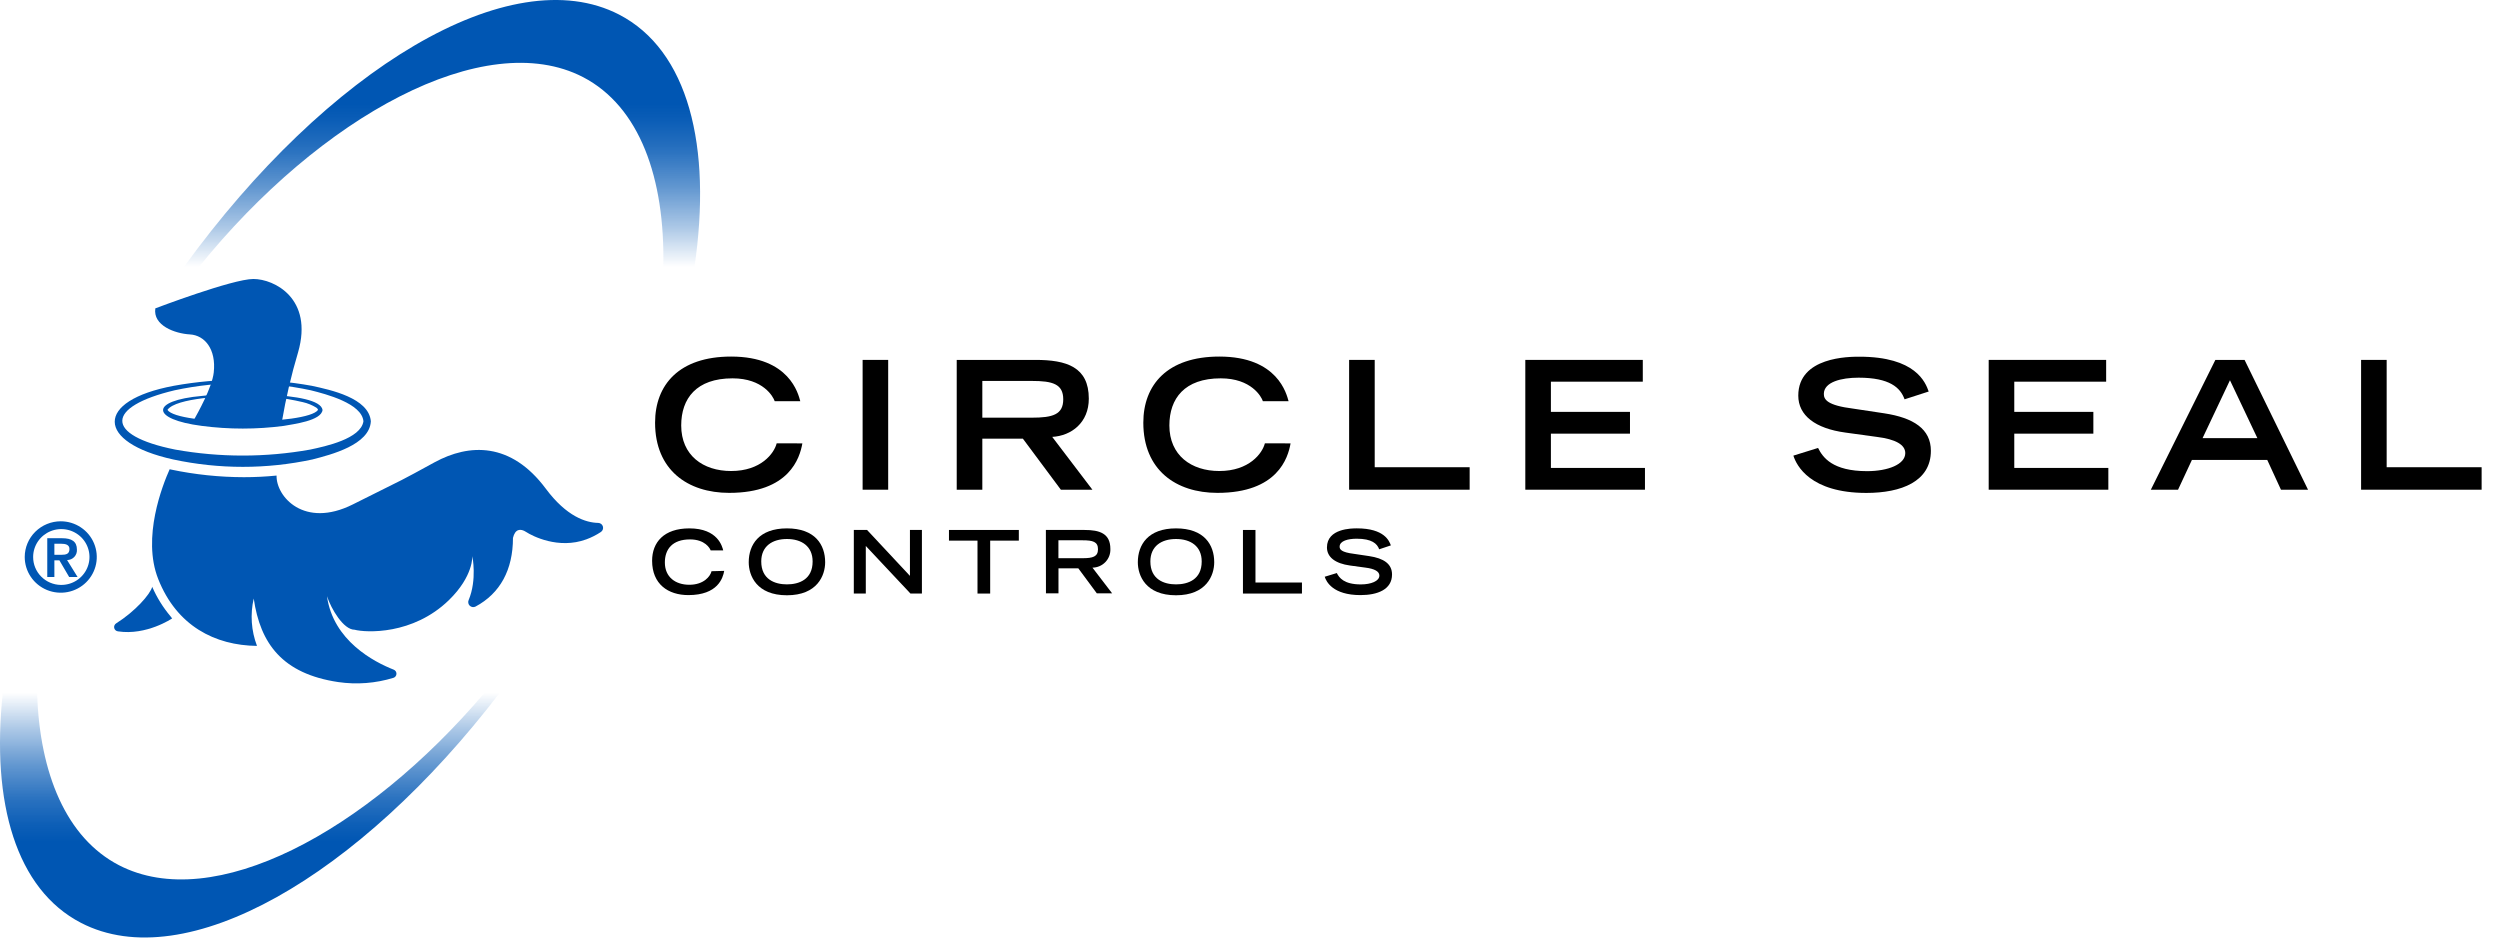 <svg width="128" height="48" viewBox="0 0 128 48" fill="none" xmlns="http://www.w3.org/2000/svg">
<path d="M41.081 22.701C40.952 23.442 40.416 25.235 37.335 25.235C35.213 25.235 33.54 24.065 33.54 21.641C33.54 19.704 34.767 18.256 37.434 18.256C40.432 18.256 40.874 20.183 40.974 20.541H39.665C39.591 20.313 39.075 19.371 37.506 19.371C35.652 19.371 34.878 20.403 34.878 21.784C34.878 23.311 35.993 24.116 37.434 24.116C38.965 24.116 39.637 23.211 39.766 22.698L41.081 22.701Z" fill="black"/>
<path d="M44.166 18.427H45.475V25.073H44.166V18.427Z" fill="black"/>
<path d="M48.984 18.427H53.016C54.603 18.427 55.747 18.784 55.747 20.411C55.747 21.637 54.861 22.312 53.874 22.369L55.931 25.073H54.316L52.371 22.459H50.295V25.073H48.984V18.427ZM52.823 21.385C53.893 21.385 54.438 21.231 54.438 20.445C54.438 19.659 53.893 19.504 52.823 19.504H50.295V21.385H52.823Z" fill="black"/>
<path d="M66.077 22.701C65.948 23.442 65.413 25.235 62.333 25.235C60.21 25.235 58.538 24.065 58.538 21.641C58.538 19.704 59.766 18.256 62.432 18.256C65.43 18.256 65.872 20.183 65.975 20.541H64.659C64.587 20.313 64.069 19.371 62.502 19.371C60.648 19.371 59.872 20.403 59.872 21.784C59.872 23.311 60.99 24.116 62.428 24.116C63.959 24.116 64.633 23.211 64.762 22.698L66.077 22.701Z" fill="black"/>
<path d="M69.075 18.427H70.385V23.922H75.246V25.073H69.075V18.427Z" fill="black"/>
<path d="M78.096 18.427H84.111V19.542H79.406V21.088H83.455V22.203H79.406V23.958H84.222V25.073H78.096V18.427Z" fill="black"/>
<path d="M97.514 20.445C97.301 19.85 96.755 19.337 95.161 19.337C94.275 19.337 93.381 19.557 93.381 20.17C93.381 20.452 93.546 20.755 94.884 20.922L96.47 21.161C97.975 21.389 98.861 21.966 98.861 23.081C98.861 24.654 97.343 25.238 95.558 25.238C92.679 25.238 91.979 23.83 91.821 23.328L93.085 22.935C93.326 23.42 93.823 24.123 95.596 24.123C96.666 24.123 97.55 23.775 97.55 23.2C97.55 22.769 97.053 22.487 96.093 22.369L94.487 22.148C92.939 21.938 92.072 21.27 92.072 20.256C92.072 18.263 94.681 18.263 95.199 18.263C98.085 18.263 98.584 19.579 98.749 20.046L97.514 20.445Z" fill="black"/>
<path d="M101.821 18.427H107.835V19.542H103.131V21.088H107.18V22.203H103.131V23.958H107.947V25.073H101.821V18.427Z" fill="black"/>
<path d="M113.427 18.427H114.922L118.171 25.073H116.785L116.083 23.548H112.226L111.516 25.073H110.123L113.427 18.427ZM115.577 22.431L114.174 19.468L112.772 22.431H115.577Z" fill="black"/>
<path d="M120.888 18.427H122.197V23.922H127.059V25.073H120.888V18.427Z" fill="black"/>
<path d="M37.079 29.229C37.016 29.592 36.754 30.469 35.244 30.469C34.206 30.469 33.388 29.905 33.388 28.71C33.388 27.77 33.989 27.053 35.295 27.053C36.762 27.053 36.98 27.994 37.029 28.182H36.386C36.35 28.071 36.096 27.618 35.329 27.618C34.42 27.618 34.041 28.124 34.041 28.799C34.041 29.551 34.587 29.94 35.293 29.94C36.042 29.94 36.373 29.497 36.431 29.246L37.079 29.229Z" fill="black"/>
<path d="M40.291 27.053C41.737 27.053 42.248 27.896 42.248 28.786C42.248 29.463 41.845 30.478 40.291 30.478C38.737 30.478 38.335 29.472 38.335 28.786C38.335 27.896 38.853 27.053 40.291 27.053ZM41.606 28.746C41.606 27.964 41.037 27.597 40.291 27.597C39.545 27.597 38.976 27.964 38.976 28.746C38.976 29.669 39.676 29.92 40.291 29.92C40.906 29.92 41.606 29.673 41.606 28.75V28.746Z" fill="black"/>
<path d="M43.716 27.134H44.394L46.589 29.485V27.134H47.202V30.39H46.616L44.329 27.954V30.39H43.715L43.716 27.134Z" fill="black"/>
<path d="M50.048 27.68H48.587V27.134H52.164V27.68H50.697V30.39H50.048V27.68Z" fill="black"/>
<path d="M53.549 27.134H55.523C56.299 27.134 56.851 27.309 56.851 28.107C56.856 28.229 56.836 28.352 56.793 28.467C56.749 28.583 56.682 28.688 56.597 28.777C56.512 28.866 56.409 28.938 56.295 28.987C56.181 29.036 56.059 29.062 55.934 29.064L56.942 30.38H56.158L55.21 29.099H54.194V30.38H53.553L53.549 27.134ZM55.428 28.58C55.952 28.58 56.217 28.503 56.217 28.12C56.217 27.736 55.952 27.663 55.428 27.663H54.191V28.58H55.428Z" fill="black"/>
<path d="M60.212 27.053C61.658 27.053 62.168 27.896 62.168 28.786C62.168 29.463 61.766 30.478 60.212 30.478C58.658 30.478 58.257 29.472 58.257 28.786C58.257 27.896 58.777 27.053 60.212 27.053ZM61.527 28.746C61.527 27.964 60.958 27.597 60.212 27.597C59.466 27.597 58.899 27.964 58.899 28.746C58.899 29.669 59.599 29.92 60.212 29.92C60.825 29.92 61.527 29.673 61.527 28.75V28.746Z" fill="black"/>
<path d="M63.639 27.134H64.28V29.825H66.66V30.39H63.639V27.134Z" fill="black"/>
<path d="M70.614 28.124C70.51 27.832 70.234 27.582 69.462 27.582C69.028 27.582 68.589 27.689 68.589 27.99C68.589 28.129 68.671 28.276 69.326 28.357L70.104 28.473C70.84 28.584 71.272 28.866 71.272 29.414C71.272 30.183 70.532 30.469 69.656 30.469C68.246 30.469 67.902 29.78 67.826 29.529L68.445 29.34C68.563 29.577 68.808 29.922 69.675 29.922C70.198 29.922 70.624 29.752 70.624 29.47C70.624 29.26 70.381 29.12 69.91 29.062L69.124 28.955C68.365 28.852 67.94 28.524 67.94 28.028C67.94 27.052 69.219 27.052 69.472 27.052C70.885 27.052 71.13 27.701 71.212 27.924L70.614 28.124Z" fill="black"/>
<path d="M6.09 44.298C3.395 42.9 2.029 39.615 1.898 35.468H0.143C-0.459 41.127 0.835 45.535 4.147 47.25C9.49 50.021 18.378 44.896 25.589 35.468H24.811C18.725 42.637 10.911 46.797 6.09 44.298Z" fill="url(#paint0_linear_2241_4530)"/>
<path d="M29.853 3.949C32.743 5.454 34.058 9.106 33.961 13.668H35.557C36.468 7.462 35.229 2.572 31.697 0.746C26.139 -2.124 16.767 3.518 9.412 13.674H10.181C16.414 5.943 24.828 1.346 29.853 3.949Z" fill="url(#paint1_linear_2241_4530)"/>
<path d="M7.797 30.055V30.036C7.695 30.429 6.915 31.306 5.947 31.917C5.908 31.941 5.878 31.977 5.86 32.019C5.842 32.061 5.837 32.107 5.847 32.152C5.857 32.197 5.88 32.237 5.914 32.268C5.948 32.299 5.991 32.319 6.037 32.325C7.505 32.551 8.813 31.663 8.813 31.663L8.737 31.563C8.352 31.108 8.036 30.6 7.797 30.055Z" fill="#0056B3"/>
<path d="M27.946 25.022C26.156 22.617 24.016 22.709 22.253 23.668C20.333 24.716 21.05 24.336 18.063 25.827C15.572 27.072 14.135 25.427 14.16 24.349C13.608 24.404 13.051 24.432 12.488 24.432C11.234 24.43 9.983 24.299 8.756 24.041L8.687 24.025C8.325 24.832 7.258 27.522 8.101 29.647C9.05 32.047 11.006 33.047 13.158 33.07C12.863 32.295 12.805 31.451 12.991 30.644C13.325 32.951 14.458 34.497 17.317 34.922C18.265 35.06 19.232 34.986 20.147 34.704C20.19 34.69 20.229 34.662 20.256 34.625C20.283 34.589 20.298 34.544 20.299 34.499C20.3 34.453 20.287 34.408 20.262 34.37C20.236 34.332 20.199 34.303 20.156 34.286C19.149 33.89 17.058 32.804 16.741 30.525C16.963 31.187 17.587 32.242 18.154 32.242C18.735 32.395 21.139 32.519 22.982 30.728C24.249 29.498 24.183 28.471 24.183 28.471C24.183 28.471 24.435 29.677 23.993 30.728C23.972 30.776 23.967 30.83 23.978 30.881C23.989 30.932 24.015 30.979 24.053 31.015C24.092 31.051 24.141 31.074 24.193 31.082C24.245 31.089 24.299 31.081 24.346 31.057C25.604 30.386 26.264 29.177 26.264 27.541C26.373 27.085 26.644 27.042 26.94 27.238C27.236 27.433 28.587 28.144 30.023 27.614C30.285 27.518 30.534 27.391 30.765 27.238C30.81 27.208 30.845 27.165 30.863 27.114C30.882 27.064 30.884 27.009 30.869 26.958C30.854 26.906 30.824 26.86 30.781 26.827C30.739 26.794 30.687 26.775 30.633 26.773C30.003 26.762 29.01 26.451 27.946 25.022Z" fill="#0056B3"/>
<path d="M18.987 21.573C18.925 22.775 16.951 23.279 15.993 23.525C13.646 24.029 11.217 24.029 8.87 23.525C4.915 22.654 4.828 20.516 8.898 19.753C11.234 19.332 13.627 19.332 15.963 19.753C16.925 19.961 18.885 20.377 18.987 21.567V21.573ZM18.608 21.573C18.53 20.653 16.688 20.177 15.909 19.982C13.614 19.491 11.239 19.491 8.944 19.982C5.403 20.823 5.323 22.288 8.972 23.019C11.256 23.427 13.595 23.427 15.879 23.019C16.663 22.854 18.479 22.465 18.608 21.567V21.573Z" fill="#0056B3"/>
<path d="M16.515 20.986C16.458 21.55 14.997 21.716 14.528 21.806C13.136 21.989 11.726 21.989 10.334 21.806C7.723 21.47 7.649 20.509 10.346 20.27C11.249 20.153 16.38 19.98 16.515 20.992V20.986ZM16.285 20.986C16.271 20.937 16.238 20.896 16.194 20.87C15.983 20.74 15.753 20.646 15.511 20.591C14.502 20.354 13.468 20.241 12.431 20.256C11.636 20.271 9.006 20.362 8.573 20.986C9.099 21.787 15.733 21.778 16.285 20.986Z" fill="#0056B3"/>
<path d="M9.722 17.122C10.481 17.165 11.075 17.874 10.944 19.07C10.858 19.843 10.145 21.11 9.883 21.581C10.705 21.702 11.534 21.775 12.365 21.799C13.236 21.799 13.866 21.648 14.433 21.584C14.638 20.384 14.915 19.197 15.264 18.03C16.05 15.284 14.042 14.284 12.974 14.284C11.906 14.284 7.953 15.788 7.953 15.788C7.822 16.668 8.957 17.078 9.722 17.122Z" fill="#0056B3"/>
<path d="M3.112 26.69C3.477 26.691 3.834 26.798 4.137 27C4.44 27.201 4.676 27.486 4.815 27.821C4.954 28.155 4.991 28.522 4.919 28.877C4.847 29.232 4.671 29.557 4.413 29.812C4.155 30.068 3.826 30.242 3.468 30.312C3.111 30.382 2.74 30.345 2.403 30.207C2.066 30.068 1.778 29.833 1.576 29.532C1.373 29.232 1.266 28.878 1.266 28.517C1.267 28.032 1.462 27.567 1.808 27.225C2.154 26.883 2.623 26.69 3.112 26.69ZM3.112 29.948C3.399 29.953 3.68 29.874 3.92 29.72C4.161 29.566 4.35 29.345 4.463 29.084C4.577 28.824 4.609 28.536 4.557 28.257C4.504 27.978 4.369 27.721 4.169 27.518C3.968 27.316 3.712 27.177 3.431 27.119C3.151 27.061 2.86 27.088 2.595 27.195C2.33 27.302 2.103 27.485 1.943 27.72C1.783 27.956 1.697 28.233 1.697 28.517C1.695 28.892 1.843 29.252 2.108 29.52C2.373 29.788 2.734 29.942 3.112 29.948ZM3.04 28.688H2.784V29.542H2.42V27.557H3.179C3.666 27.557 3.938 27.721 3.938 28.137C3.943 28.205 3.934 28.274 3.911 28.339C3.888 28.404 3.852 28.464 3.805 28.514C3.757 28.565 3.7 28.605 3.637 28.633C3.573 28.66 3.504 28.674 3.435 28.675L3.972 29.542H3.541L3.04 28.688ZM3.131 28.406C3.368 28.406 3.556 28.377 3.556 28.108C3.556 27.879 3.334 27.84 3.137 27.84H2.784V28.404L3.131 28.406Z" fill="#0056B3"/>
<defs>
<linearGradient id="paint0_linear_2241_4530" x1="12.801" y1="48.001" x2="12.801" y2="35.468" gradientUnits="userSpaceOnUse">
<stop stop-color="#0056B3"/>
<stop offset="0.39" stop-color="#0056B3"/>
<stop offset="0.46" stop-color="#0056B3" stop-opacity="0.95"/>
<stop offset="0.57" stop-color="#0056B3" stop-opacity="0.83"/>
<stop offset="0.7" stop-color="#0056B3" stop-opacity="0.62"/>
<stop offset="0.85" stop-color="#0056B3" stop-opacity="0.33"/>
<stop offset="1" stop-color="#0056B3" stop-opacity="0"/>
</linearGradient>
<linearGradient id="paint1_linear_2241_4530" x1="22.629" y1="13.668" x2="22.629" y2="-0.002" gradientUnits="userSpaceOnUse">
<stop stop-color="#0056B3" stop-opacity="0"/>
<stop offset="0.15" stop-color="#0056B3" stop-opacity="0.33"/>
<stop offset="0.3" stop-color="#0056B3" stop-opacity="0.62"/>
<stop offset="0.43" stop-color="#0056B3" stop-opacity="0.83"/>
<stop offset="0.54" stop-color="#0056B3" stop-opacity="0.95"/>
<stop offset="0.61" stop-color="#0056B3"/>
<stop offset="1" stop-color="#0056B3"/>
</linearGradient>
</defs>
</svg>
